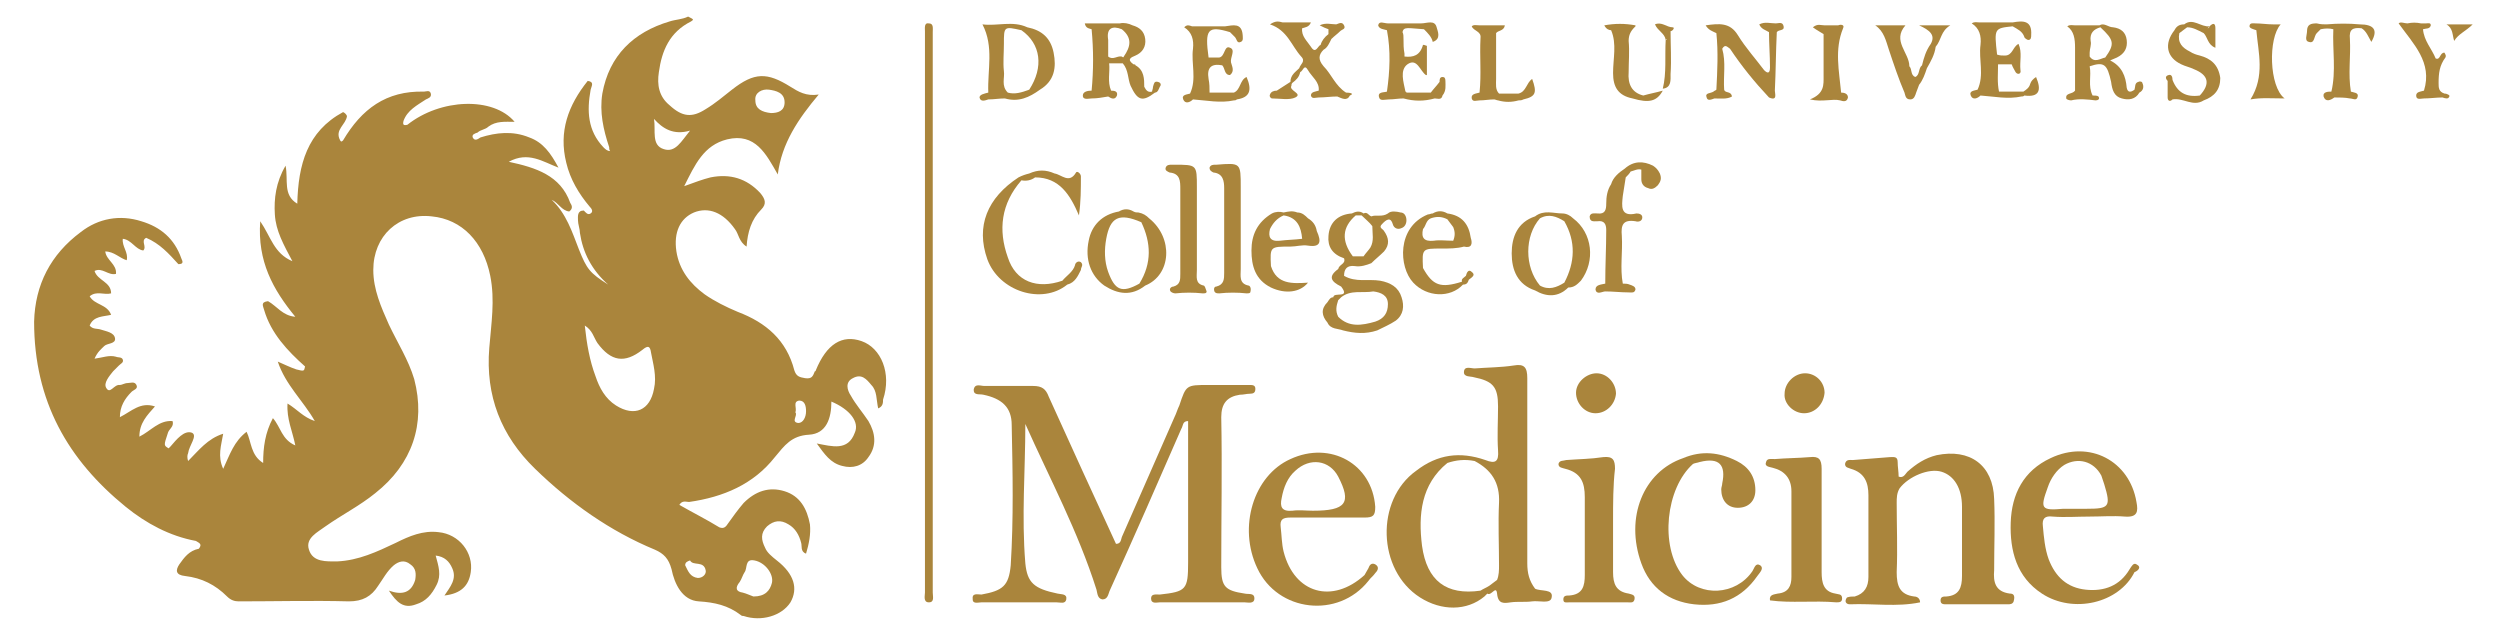 <?xml version="1.0" encoding="utf-8"?>
<!-- Generator: Adobe Illustrator 27.0.0, SVG Export Plug-In . SVG Version: 6.00 Build 0)  -->
<svg version="1.1" id="Group_30" xmlns="http://www.w3.org/2000/svg" xmlns:xlink="http://www.w3.org/1999/xlink" x="0px" y="0px"
	 viewBox="0 0 256.5 64.8" style="enable-background:new 0 0 256.5 64.8;" xml:space="preserve">
<style type="text/css">
	.st0{fill:#AA853C;}
</style>
<g>
	<path class="st0" d="M105.2,43.5c0,4.8-0.4,9.5,0,14.3c0.2,2,0.9,2.6,3.3,3.1c0.4,0.1,1,0,0.9,0.6c-0.1,0.5-0.6,0.3-1,0.3
		c-2.6,0-5.1,0-7.7,0c-0.3,0-0.9,0.2-0.9-0.3c-0.1-0.7,0.5-0.5,0.9-0.5c2.2-0.4,2.8-0.9,3-3c0.3-4.8,0.2-9.6,0.1-14.4
		c0-1.8-1-2.7-2.9-3.1c-0.4-0.1-1,0.1-1-0.5c0.1-0.7,0.7-0.4,1.1-0.4c1.7,0,3.4,0,5,0c0.9,0,1.3,0.3,1.6,1.1
		c2.3,5.1,4.6,10.1,6.9,15.1c0.5,0,0.5-0.4,0.6-0.7c1.8-4.1,3.6-8.2,5.4-12.3c0.2-0.4,0.3-0.8,0.5-1.2c0.7-2.1,0.7-2.1,3-2.1
		c1.4,0,2.8,0,4.2,0c0.3,0,0.6,0,0.6,0.4c0,0.4-0.2,0.5-0.6,0.5c-0.3,0-0.6,0.1-1,0.1c-1.3,0.2-1.9,0.9-1.9,2.3
		c0.1,5.1,0,10.3,0,15.4c0,2,0.4,2.4,2.4,2.7c0.4,0.1,1-0.1,1,0.5c0,0.6-0.7,0.4-1,0.4c-2.9,0-5.8,0-8.7,0c-0.3,0-0.9,0.2-0.9-0.4
		c0-0.5,0.5-0.4,0.9-0.4c2.7-0.3,2.9-0.5,2.9-3.3c0-4.8,0-9.7,0-14.5c-0.6,0-0.5,0.5-0.7,0.8c-2.4,5.5-4.8,11-7.3,16.5
		c-0.2,0.4-0.2,1-0.8,1c-0.5-0.1-0.5-0.6-0.6-1C110.6,54.5,107.7,49.1,105.2,43.5z"/>
	<path class="st0" d="M219.2,57.9c-0.3-0.2-0.5,0.2-0.7,0.5c-1,1.7-2.6,2.3-4.5,2.1c-1.9-0.2-3.1-1.3-3.8-3.1
		c-0.4-1.1-0.5-2.3-0.6-3.4c-0.1-0.8,0.2-1.1,1-1c1.3,0.1,2.5,0,3.8,0c0,0,0,0,0,0c1.2,0,2.4-0.1,3.6,0c1.3,0.1,1.4-0.5,1.2-1.5
		c-0.7-4.2-4.8-6.4-8.8-4.5c-2.8,1.3-4,3.7-4.1,6.6c-0.1,2.9,0.6,5.6,3.2,7.3c3.2,2.1,7.9,1,9.5-2.2
		C219.3,58.6,219.8,58.2,219.2,57.9z M210.1,50c0.3-0.9,0.9-1.8,1.7-2.3c1.4-0.8,3-0.4,3.8,1.1c0.1,0.3,0.2,0.6,0.3,0.9
		c0.7,2.3,0.5,2.5-1.8,2.5c-0.4,0-0.7,0-1.1,0c0,0,0,0,0,0c-0.4,0-0.8,0-1.3,0C209.4,52.4,209.3,52.2,210.1,50z"/>
	<path class="st0" d="M165.5,53.5c0,1.7,0,3.4,0,5.2c0,1.2,0.3,2,1.6,2.2c0.3,0.1,0.7,0.1,0.6,0.6c-0.1,0.4-0.4,0.3-0.7,0.3
		c-2,0-4,0-6,0c-0.3,0-0.6,0.1-0.6-0.3c0-0.4,0.3-0.4,0.6-0.4c1.4-0.1,1.6-1,1.6-2.1c0-2.7,0-5.3,0-8c0-1.5-0.4-2.5-2-2.9
		c-0.3-0.1-0.7-0.1-0.7-0.5c0.1-0.4,0.5-0.3,0.8-0.4c1.3-0.1,2.5-0.1,3.8-0.3c1-0.1,1.2,0.3,1.2,1.2
		C165.5,49.8,165.5,51.6,165.5,53.5z"/>
	<path class="st0" d="M181.6,61.6c-0.1-0.6,0.4-0.6,0.8-0.7c1.1-0.1,1.4-0.8,1.4-1.7c0-2.9,0-5.9,0-8.8c0-1.3-0.7-2.1-1.9-2.4
		c-0.3-0.1-0.9-0.1-0.7-0.6c0.1-0.4,0.5-0.3,0.9-0.3c1.2-0.1,2.4-0.1,3.6-0.2c0.9-0.1,1.2,0.2,1.2,1.2c0,3.5,0,7.1,0,10.6
		c0,1.1,0.2,2,1.4,2.2c0.3,0.1,0.7,0,0.7,0.5c0,0.4-0.3,0.4-0.6,0.4C186.1,61.6,183.8,61.9,181.6,61.6z"/>
	<path class="st0" d="M94.9,32c0-9.3,0-18.7,0-28c0-0.3,0-0.6,0-0.8c0-0.3-0.1-0.9,0.4-0.8c0.5,0,0.4,0.5,0.4,0.9c0,1.5,0,3,0,4.5
		c0,17.4,0,34.9,0,52.3c0,0.2,0,0.5,0,0.7c0,0.4,0.2,1-0.4,1c-0.6,0-0.4-0.7-0.4-1C94.9,51.2,94.9,41.6,94.9,32z"/>
	<path class="st0" d="M206.2,60.9c-1.5-0.2-1.7-1.2-1.6-2.4c0-2.4,0.1-4.9,0-7.3c-0.1-3.5-2.5-5.2-5.9-4.5c-1.2,0.3-2.1,0.9-3,1.7
		c-0.2,0.2-0.4,0.7-0.9,0.5c0-0.5-0.1-1-0.1-1.5c0-0.6-0.4-0.5-0.8-0.5c-1.3,0.1-2.5,0.2-3.8,0.3c-0.3,0-0.7-0.1-0.8,0.4
		c0,0.4,0.4,0.4,0.6,0.5c1.4,0.4,1.8,1.4,1.8,2.7c0,2.8,0,5.6,0,8.4c0,1-0.4,1.7-1.4,2c-0.3,0-0.5,0-0.8,0.1
		c-0.3,0.4-0.1,0.7,0.3,0.7c2.4-0.1,4.8,0.3,7.2-0.2c0-0.4-0.3-0.6-0.6-0.6c-1.5-0.2-1.8-1.1-1.8-2.5c0.1-2.4,0-4.8,0-7.1
		c0-0.5,0-1,0.3-1.5c0.9-1.2,3-2.1,4.3-1.7c1.3,0.4,2.1,1.7,2.1,3.6c0,2.4,0,4.8,0,7.1c0,1.2-0.3,2-1.6,2.1c-0.3,0-0.6,0-0.6,0.4
		c0,0.4,0.3,0.4,0.6,0.4c2.1,0,4.2,0,6.3,0c0.2,0,0.5,0,0.6-0.3C206.8,61,206.5,60.9,206.2,60.9z"/>
	<g>
		<path class="st0" d="M123.5,29.3c-0.9-0.2-0.7-0.9-0.7-1.6c0-1.6,0-3.2,0-4.7c0-1.3,0-2.5,0-3.8c0-2.3,0-2.3-2.3-2.3
			c-0.1,0-0.2,0-0.3,0c-0.2,0-0.5,0-0.6,0.3c-0.1,0.3,0.2,0.4,0.4,0.5c1.1,0.1,1.1,0.9,1.1,1.7c0,2.9,0,5.8,0,8.7
			c0,0.6,0,1.1-0.7,1.3c-0.2,0-0.5,0.2-0.3,0.5c0.1,0.1,0.3,0.2,0.5,0.2c0.9-0.1,1.9-0.1,2.8,0c0.2,0,0.4,0,0.4-0.2
			C123.7,29.6,123.6,29.3,123.5,29.3z"/>
		<path class="st0" d="M128.1,29.3c-1-0.2-0.8-1-0.8-1.7c0-1.5,0-3.1,0-4.6c0-1.3,0-2.5,0-3.8c0-2.5,0-2.5-2.5-2.3c0,0-0.1,0-0.1,0
			c-0.2,0-0.5,0-0.6,0.3c0,0.3,0.2,0.4,0.4,0.5c1,0.1,1.1,0.9,1.1,1.6c0,2.9,0,5.8,0,8.7c0,0.6,0,1.2-0.8,1.4
			c-0.2,0-0.3,0.2-0.2,0.5c0.1,0.2,0.3,0.2,0.5,0.2c0.9-0.1,1.9-0.1,2.8,0c0.2,0,0.4,0,0.4-0.2C128.4,29.5,128.2,29.3,128.1,29.3z"
			/>
	</g>
	<path class="st0" d="M180.6,58c-0.5-0.3-0.6,0.3-0.8,0.6c-1.7,2.5-5.4,2.7-7.2,0.4c-2.3-3-1.7-8.9,1.1-11.4
		c0.2-0.1,0.4-0.1,0.7-0.2c2-0.5,2.7,0.3,2.3,2.2c0,0.2-0.1,0.4-0.1,0.6c0,1.1,0.6,1.9,1.7,1.9c1.1,0,1.8-0.7,1.8-1.8
		c0-1.4-0.7-2.4-1.9-3c-1.8-0.9-3.6-1.1-5.5-0.3c0,0,0,0,0,0c-4.1,1.4-6,6.1-4.3,10.8c0.9,2.5,2.8,3.9,5.4,4.2
		c2.7,0.3,4.9-0.6,6.5-2.9C180.6,58.7,181,58.3,180.6,58z"/>
	<path class="st0" d="M163.7,42.4c-1.1,0-2-1-2-2.1c0-1.1,1.1-2,2.1-2c1.1,0,2,1,2,2.1C165.7,41.5,164.8,42.4,163.7,42.4z"/>
	<path class="st0" d="M185.1,42.4c-1.1,0-2.1-1-2-2c0-1.1,1-2.1,2.1-2.1c1.1,0,2,0.9,2,2C187.1,41.5,186.2,42.4,185.1,42.4z"/>
	<path class="st0" d="M196.9,2.6c1.1,0.5,1.7,1,1.2,1.9c-0.5,0.7-0.7,1.4-0.9,2.2c-0.4,0.3-0.2,1-0.7,1.2c-0.5-0.2-0.3-0.8-0.6-1.1
		c0-1.4-1.8-2.6-0.4-4.2c-1.1,0-2.1,0-3.1,0c0.9,0.6,1.1,1.6,1.4,2.5c0.5,1.5,1,3,1.6,4.4c0.1,0.3,0.1,0.7,0.6,0.7
		c0.4,0,0.5-0.4,0.6-0.7c0.1-0.3,0.2-0.5,0.3-0.8c0.4-0.5,0.6-1.1,0.8-1.7c0.4-0.7,0.8-1.4,0.9-2.2c0.6-0.7,0.5-1.6,1.5-2.2
		C198.9,2.6,198.1,2.6,196.9,2.6z"/>
	<path class="st0" d="M170.3,17.8c-0.2-0.4-0.4-0.6-0.7-0.8c-1-0.5-2-0.5-2.9,0.3c-0.6,0.4-1.2,0.9-1.4,1.6c-0.4,0.6-0.5,1.3-0.5,2
		c0,0.6-0.1,1.1-0.9,1c-0.3,0-0.7-0.1-0.8,0.3c0,0.6,0.4,0.5,0.8,0.5c0.7-0.1,0.9,0.3,0.9,0.9c0,1.8-0.1,3.6-0.1,5.5
		c-0.4,0.1-1,0.1-1,0.6c0.1,0.6,0.7,0.2,1,0.2c0.8,0,1.6,0.1,2.4,0.1c0.3,0,0.6,0.1,0.7-0.3c0-0.3-0.3-0.4-0.6-0.5
		c-0.2-0.1-0.5-0.1-0.7-0.1c-0.3-1.6,0-3.2-0.1-4.9c-0.1-1.1,0.1-1.7,1.4-1.5c0.3,0.1,0.7,0,0.7-0.4c0-0.3-0.3-0.4-0.6-0.4
		c-1.7,0.4-1.5-0.8-1.4-1.8c0.1-0.6,0.2-1.3,0.3-1.9c0.2-0.2,0.4-0.4,0.5-0.6c0.4-0.1,0.7-0.3,1.1-0.2c0,0.3,0,0.6,0,1
		c0,0.5,0.3,0.8,0.7,0.9c0.4,0.2,0.7,0,1-0.3C170.4,18.6,170.5,18.3,170.3,17.8z"/>
	<path class="st0" d="M108.1,5.4c-0.3-1.5-1.2-2.3-2.7-2.6c-1.5-0.7-3.1-0.1-4.6-0.3c1.2,2.3,0.5,4.7,0.6,7
		c-0.4,0.1-0.9,0.2-0.9,0.5c0.1,0.5,0.6,0.3,0.9,0.2c0.6,0,1.1-0.1,1.7-0.1l0,0c1.4,0.4,2.5-0.1,3.6-0.9
		C108.2,8.3,108.4,6.9,108.1,5.4z M105.6,9.2C105.6,9.2,105.6,9.2,105.6,9.2c-0.8,0.3-1.5,0.5-2.2,0.3c-0.7-0.7-0.3-1.5-0.4-2.2
		c-0.1-0.9,0-1.8,0-2.8c0-1.8,0-1.8,1.8-1.4C106.8,4.5,107.1,6.9,105.6,9.2C105.6,9.1,105.6,9.2,105.6,9.2z"/>
	<g>
		<path class="st0" d="M167.1,7.4c0-1.1,0.1-2.1,0-3.2c0-0.6,0.2-1,0.6-1.4c0,0,0.1-0.1,0.1-0.1c0,0,0-0.1,0-0.1
			c-1.1-0.2-2.1-0.2-3.2,0c0.2,0.4,0.5,0.5,0.7,0.5c0.6,1.4,0.2,2.9,0.2,4.4c0,1.4,0.5,2.3,2,2.6c1.7,0.5,2.5,0.3,3.1-0.8
			c-0.7,0.2-1.3,0.3-2,0.5C167.4,9.5,167,8.6,167.1,7.4z"/>
		<path class="st0" d="M170.7,9.2C170.7,9.2,170.7,9.2,170.7,9.2C170.7,9.2,170.7,9.2,170.7,9.2L170.7,9.2z"/>
		<path class="st0" d="M170.7,9.2C170.7,9.2,170.6,9.2,170.7,9.2C170.7,9.2,170.7,9.2,170.7,9.2C170.7,9.2,170.7,9.2,170.7,9.2z"/>
		<path class="st0" d="M171.6,2.8c-0.6,0-1.1-0.6-1.8-0.3c0.3,0.7,1,0.9,1.1,1.6c0,0,0.1-0.1,0.1-0.1c0,0.1,0,0.1-0.1,0.1
			c-0.1,1.7,0.1,3.4-0.3,5c0.9-0.1,0.8-0.9,0.8-1.5c0.1-1.5,0-2.9,0-4.4C171.6,3.2,171.9,2.8,171.6,2.8z"/>
	</g>
	<path class="st0" d="M157.2,8.1c-0.6,0.4-0.6,1.3-1.4,1.5c-0.7,0-1.3,0-2,0c-0.4-0.4-0.3-1-0.3-1.5c0-1.6,0-3.1,0-4.7l0,0
		c0.2-0.3,0.8-0.2,0.9-0.8c-0.9,0-1.8,0-2.6,0c-0.3,0-0.6-0.1-0.8,0.1c0.2,0.5,1,0.5,0.9,1.2c-0.1,1.9,0.1,3.7-0.1,5.6
		c-0.3,0.1-0.9,0.1-0.8,0.6c0.1,0.4,0.5,0.2,0.8,0.2c0.5,0,1-0.1,1.5-0.1c0.1,0,0.3,0.1,0.4,0.1c0.7,0.2,1.4,0.2,2.1,0
		c0.2,0,0.3,0,0.5-0.1C157.6,9.9,157.7,9.5,157.2,8.1z"/>
	<path class="st0" d="M234,2.5c-0.3,0-0.6,0-0.8,0c-0.6,0-1.2-0.1-1.8-0.1c-0.2,0-0.6-0.1-0.6,0.3c0,0.2,0.4,0.3,0.7,0.4
		c0.2,2.3,0.9,4.7-0.6,7.1c1.1-0.2,2.2-0.1,3.5-0.1C232.8,8.9,232.7,3.9,234,2.5z"/>
	<path class="st0" d="M219.8,8.5c0-0.1-0.2-0.2-0.4-0.1c-0.4,0.1-0.3,0.5-0.4,0.8c-0.4,0.3-0.7,0.3-0.8-0.2
		c-0.1-1.2-0.5-2.2-1.7-2.8c0.2-0.1,0.5-0.2,0.7-0.3c0.8-0.4,1.1-1,1-1.8c-0.1-0.8-0.6-1.2-1.4-1.3c-0.5,0-0.9-0.5-1.4-0.2
		c-0.8,0-1.7,0-2.5,0c-0.3,0-0.5-0.1-0.8,0.1c0.7,0.5,0.8,1.3,0.8,2.2c0,1.5,0,2.9,0,4.4c-0.3,0.4-1,0.2-0.9,0.8
		c0,0.1,0.3,0.2,0.5,0.2c0.8-0.2,1.7-0.1,2.5,0c0.2,0,0.5-0.1,0.3-0.4c-0.1-0.1-0.4-0.1-0.6-0.1c-0.5-1-0.1-2-0.3-3
		c1.5-0.5,1.8-0.2,2.2,1.6c0.1,0.8,0.3,1.5,1.1,1.7c0.7,0.2,1.4,0.1,1.8-0.6C219.9,9.3,220,8.9,219.8,8.5z M216,5.9
		c-0.5,0.1-1.1,0.6-1.6-0.1c0-0.1,0-0.3,0-0.4c0-0.4,0.2-0.8,0.1-1.2c-0.1-0.8,0.3-1.2,1-1.4C216.9,4.1,217,4.5,216,5.9z"/>
	<path class="st0" d="M242.1,2.5c-1.1-0.1-2.2-0.1-3.4,0c-0.3,0-0.6,0-1-0.1c-0.6,0-1,0.1-1,0.8c0,0.4-0.3,1,0.2,1.1
		c0.6,0.2,0.5-0.6,0.8-0.9c0.1-0.1,0.3-0.3,0.4-0.4c0.5-0.1,0.9-0.1,1.3,0c-0.1,2.1,0.3,4.3-0.2,6.4c-0.3,0-0.9,0-0.8,0.5
		c0.2,0.6,0.7,0.4,1.1,0.1c0.5,0,1.1,0,1.6,0.1c0.3,0,0.7,0.3,0.8-0.2c0.1-0.4-0.4-0.4-0.7-0.5c-0.3-1.8,0-3.6-0.1-5.4
		c-0.1-1,0.3-1.2,1.2-1.1c0.5,0.3,0.7,0.9,1,1.4C244,3.1,243.6,2.5,242.1,2.5z"/>
	<path class="st0" d="M208.9,7.9c-0.3,0.2-0.5,0.4-0.6,0.7c-0.1,0.4-0.4,0.6-0.7,0.8c-0.8,0-1.6,0-2.5,0c-0.2-0.9-0.1-1.9-0.1-2.8
		c0.5,0,1,0,1.4,0c0,0,0,0,0,0c0,0,0,0,0,0c0.1,0.3,0.3,0.6,0.4,0.8c0.2,0.3,0.6,0.2,0.5-0.2c-0.1-0.9,0.2-1.8-0.2-2.7
		c-0.6,0.3-0.6,1.2-1.4,1.2c-0.3,0-0.5,0-0.8-0.1c-0.3-2.7-0.3-2.7,1.6-2.9c0.5,0.3,1,0.5,1.2,1.1c0,0.1,0.3,0.3,0.4,0.3
		c0.3,0,0.3-0.3,0.3-0.5c0.1-1.5-0.8-1.5-1.9-1.3c-1.1,0-2.2,0-3.4,0c-0.3,0-0.5-0.1-0.8,0.1c0.8,0.5,1,1.3,0.9,2.2
		c-0.2,1.5,0.4,3.1-0.3,4.6c-0.3,0.1-0.9,0.1-0.7,0.6c0.2,0.5,0.7,0.3,1,0c1.4,0.1,2.8,0.4,4.2,0.1c0.1,0,0.2,0,0.3-0.1
		C209.2,10,209.5,9.3,208.9,7.9z M205.1,9.8C205.1,9.8,205.2,9.8,205.1,9.8C205.2,9.8,205.2,9.8,205.1,9.8
		C205.2,9.8,205.2,9.8,205.1,9.8C205.2,9.8,205.2,9.8,205.1,9.8C205.2,9.8,205.1,9.8,205.1,9.8z"/>
	<path class="st0" d="M110.9,26.9c-0.3-0.2-0.6,0.1-0.6,0.3c-0.2,0.7-0.9,1.1-1.3,1.6h0c-2.6,0.9-4.8,0.1-5.6-2.4
		c-1-2.8-0.7-5.5,1.4-7.9c0.5,0.1,1,0,1.4-0.3c0,0,0,0,0,0c2.5,0,3.6,1.8,4.5,3.9c0.2-1.4,0.2-2.7,0.2-4c0-0.3-0.4-0.6-0.5-0.4
		c-0.7,1.2-1.5,0.2-2.2,0.1c-0.9-0.4-1.7-0.4-2.6,0c0,0,0,0,0,0c0,0,0,0,0,0c-0.4,0.1-0.7,0.2-1.1,0.4c-3.2,2.1-4.4,5-3.2,8.4
		c1.2,3.3,5.6,4.7,8.2,2.6c0.8-0.2,1.1-0.9,1.4-1.5C110.9,27.4,111.2,27.2,110.9,26.9z"/>
	<path class="st0" d="M127.9,7.9c-0.7,0.3-0.6,1.3-1.3,1.6c-0.8,0-1.7,0-2.5,0l0,0c0-0.5,0-0.9-0.1-1.4c-0.2-1.2,0.3-1.6,1.4-1.4
		l0,0h0c0.3,0.3,0.2,1,0.8,1c0.5-0.4,0.2-0.9,0.1-1.3c-0.1-0.5,0.5-1.3-0.1-1.5c-0.6-0.3-0.5,0.9-1.1,1l0,0c-0.4,0-0.7,0-1.1,0v0
		c-0.4-2.9-0.1-3.3,2.2-2.6c0.2,0.2,0.3,0.3,0.5,0.5c0.2,0.2,0.2,0.7,0.6,0.5c0.3-0.1,0.2-0.5,0.2-0.7c-0.1-1.3-1-1-1.8-0.9
		c-1.1,0-2.2,0-3.4,0c-0.3-0.1-0.5-0.2-0.8,0.1c0.8,0.5,1,1.3,0.9,2.2c-0.2,1.5,0.4,3.1-0.3,4.6c-0.3,0.1-0.9,0.1-0.7,0.6
		c0.2,0.5,0.7,0.3,1,0c1.4,0.1,2.8,0.4,4.2,0.1c0.1,0,0.2,0,0.3-0.1C128.2,10,128.5,9.3,127.9,7.9z M124.1,9.8
		C124.2,9.8,124.2,9.8,124.1,9.8C124.2,9.8,124.2,9.8,124.1,9.8C124.2,9.8,124.2,9.8,124.1,9.8C124.2,9.8,124.2,9.8,124.1,9.8
		C124.2,9.8,124.2,9.8,124.1,9.8z"/>
	<path class="st0" d="M138.1,9.5c-1.1-0.7-1.5-1.9-2.3-2.7c-0.6-0.7-0.5-1.2,0-1.7c0.4-0.2,0.6-0.7,0.8-1.1l0,0
		c0.3-0.3,0.6-0.5,0.9-0.8c0.2-0.2,0.6-0.2,0.4-0.6c-0.2-0.4-0.5-0.2-0.8-0.1c0,0-0.1,0.1-0.1,0.1c0,0,0.1-0.1,0.1-0.1
		c-0.5,0-1.1-0.2-1.7,0.1c0.4,0.2,0.6,0.3,0.9,0.4c0,0.2,0,0.3,0,0.5c-0.4,0.3-0.7,0.7-0.8,1.1c-0.3,0.1-0.5,1-1,0.2
		c-0.4-0.6-1-1.1-0.9-1.9c0.3-0.1,0.7-0.1,0.9-0.6c-1,0-2,0-2.9,0c-0.4-0.1-0.7-0.2-1.3,0.2c1.8,0.6,2.2,2.2,3.2,3.3
		c0.5,0.5-0.1,0.8-0.2,1.2c-0.4,0.4-0.9,0.7-0.9,1.4c0,0,0,0,0,0h0c0,0,0,0,0,0c0,0,0,0,0,0c-0.5,0.3-0.9,0.6-1.4,0.9
		c-0.3,0-0.6,0.1-0.7,0.4c-0.1,0.2,0.1,0.4,0.2,0.4c0.8,0,1.8,0.2,2.4-0.1c0.8-0.4-0.7-0.7-0.4-1.2c0-0.1,0-0.2,0.1-0.3
		c0.4-0.3,0.7-0.6,0.8-1.1c0.3-0.1,0.4-0.9,0.8-0.2c0.4,0.7,1.2,1.2,1.1,2.1c-0.3,0.1-0.8,0.1-0.8,0.5c0.1,0.4,0.5,0.2,0.8,0.2
		c0.6,0,1.3-0.1,1.9-0.1c0.5,0.2,1,0.5,1.3-0.1C139,9.6,138.5,9.5,138.1,9.5z"/>
	<path class="st0" d="M157.5,60.4c-0.6-0.8-0.8-1.6-0.8-2.6c0-6.3,0-12.7,0-19c0-1.1-0.3-1.5-1.4-1.3c-1.3,0.2-2.7,0.2-4,0.3
		c-0.4,0-1.1-0.3-1.1,0.4c0,0.5,0.7,0.4,1,0.5c2,0.4,2.5,1,2.5,3c0,1.5-0.1,3,0,4.5c0.1,1.2-0.3,1.4-1.3,1c0,0,0,0,0,0
		c-2.6-0.9-4.9-0.6-7.1,1.1c-4.2,3-4,10.2,0.4,13c2.2,1.4,4.8,1.4,6.6-0.1c0.1-0.1,0.2-0.2,0.3-0.3c0.4,0.3,0.9-0.9,1,0
		c0.1,1.1,0.7,1,1.4,0.9c0.7-0.1,1.5,0,2.2-0.1c0.7-0.1,1.9,0.3,2-0.4C159.4,60.4,158.1,60.7,157.5,60.4z M153.8,51.6
		c-0.1,2.1,0,4.3,0,6.4c0,0.5,0,1-0.2,1.5c-0.3,0.2-0.5,0.4-0.8,0.6c-0.3,0.2-0.6,0.3-0.9,0.5c-3.5,0.5-5.5-1-6-4.6
		c-0.4-3.2-0.1-6.3,2.6-8.5c0.9-0.3,1.8-0.4,2.8-0.2C153,48.2,153.9,49.5,153.8,51.6z"/>
	<path class="st0" d="M183,2.7c-0.1-0.5-0.5-0.3-0.8-0.3c-0.6,0-1.1-0.2-1.7,0.1c0.2,0.5,0.7,0.6,1,0.8c0,1.2,0.1,2.4,0.1,3.6
		c0,0.6-0.2,0.7-0.6,0.3c-0.9-1.2-1.9-2.3-2.7-3.6c-0.8-1.3-1.9-1.2-3.3-1c0.3,0.5,0.7,0.6,1.1,0.8c0.2,1.9,0.1,3.9,0,5.8
		c-0.1,0.1-0.2,0.1-0.3,0.2c-0.3,0.2-0.9,0.1-0.7,0.6c0.1,0.4,0.5,0.2,0.8,0.1c0,0,0,0,0,0c0.6,0,1.3,0.1,1.8-0.2
		c-0.1-0.6-0.7-0.3-0.8-0.7c-0.1-1.4,0.2-2.8-0.2-4.2c0,0,0,0,0,0c0.3-0.5,0.5-0.2,0.8,0c1.2,1.8,2.5,3.4,4,5
		c0.9,0.4,0.6-0.4,0.6-0.7c0.1-2,0.1-4,0.2-6C182.5,3,183.1,3.2,183,2.7z"/>
	<path class="st0" d="M148,7.9c-0.3,0-0.3,0.3-0.3,0.5c-0.3,0.4-0.6,0.7-0.9,1.1c-0.1,0-0.2,0-0.3,0c-0.7,0-1.5,0-2.2,0l0,0
		c0,0,0-0.1-0.1-0.1c-0.2-1-0.6-2.2,0.2-2.8c1-0.7,1.3,0.7,1.9,1.1c0,0,0.1,0,0.1,0c0-1,0-2,0-3c-0.1,0-0.2-0.1-0.4-0.1
		c-0.3,1.1-1,1.3-1.9,1.2c0-0.1,0-0.2,0-0.3c-0.1-0.5-0.1-1-0.1-1.5c0-0.3,0-0.5-0.1-0.7c0.1-0.6,0.6-0.4,2.2-0.3
		c0.4,0.4,0.8,0.8,0.9,1.3c0.9-0.3,0.5-1.1,0.4-1.5c-0.2-0.8-1-0.4-1.6-0.4c-1.1,0-2.2,0-3.4,0c-0.4,0-0.9-0.3-1,0.2
		C141.5,3,142,3,142.3,3.1c0.4,2.1,0.3,4.2,0,6.3c-0.3,0.1-1,0-0.8,0.6c0.1,0.4,0.6,0.2,1,0.2c0.5,0,1-0.1,1.5-0.1l0,0
		c1.1,0.3,2.1,0.3,3.2,0c0,0,0,0,0,0h0c0.3,0,0.7,0.2,0.8-0.3l0,0c0.4-0.5,0.3-1,0.3-1.5C148.3,8,148.2,7.9,148,7.9z M144.3,9.8
		C144.3,9.8,144.3,9.8,144.3,9.8C144.3,9.8,144.3,9.8,144.3,9.8C144.3,9.8,144.3,9.8,144.3,9.8z"/>
	<path class="st0" d="M188.9,9.5c-0.2-2.2-0.7-4.4,0.2-6.6c0.2-0.4-0.3-0.4-0.5-0.3c-0.5,0-0.9,0-1.4,0c-0.4,0-0.7-0.2-1.2,0.2
		c0.4,0.3,0.8,0.5,1.1,0.7c0,1.4,0,2.9,0,4.3c0,0.9,0.1,1.8-1.4,2.4c1.3,0.3,2.3-0.1,3.1,0.1c0.3,0.1,0.7,0.2,0.8-0.3
		C189.6,9.6,189.2,9.5,188.9,9.5z"/>
	<path class="st0" d="M225.7,5.7c-0.4-0.1-0.7-0.2-1-0.4c-0.8-0.4-1.3-0.9-1.1-1.9c0.3-0.2,0.5-0.4,0.8-0.6c0.6,0,1.1,0.3,1.7,0.6
		c0.4,0.4,0.4,1.2,1.2,1.5c0-0.8,0-1.4,0-2c0-0.5-0.2-0.6-0.6-0.2c0,0.1-0.1,0.2-0.2,0.2c0.1-0.1,0.1-0.1,0.2-0.2
		c-0.9,0.1-1.7-0.9-2.6-0.2c-0.5,0-0.8,0.2-1,0.6c-1.1,1.4-0.8,2.8,0.7,3.5c0.4,0.2,0.9,0.3,1.3,0.5c1.5,0.6,1.7,1.5,0.6,2.7
		c-1.4,0.2-2.3-0.3-2.8-1.6c0-0.3-0.1-0.6-0.4-0.5c-0.4,0.1-0.3,0.4-0.1,0.6c0,0,0,0,0,0c0,0.1,0,0.1,0,0.2c0,0.5,0,1,0,1.5
		c0,0.3,0.2,0.5,0.5,0.2c1.1-0.2,2.1,0.8,3.2,0.1c1.1-0.4,1.7-1.1,1.7-2.3C227.6,6.6,226.8,6,225.7,5.7z"/>
	<g>
		<path class="st0" d="M134.1,29.1"/>
		<path class="st0" d="M134.2,29.1"/>
	</g>
	<path class="st0" d="M135.1,23.7c-0.1-0.6-0.4-1-0.9-1.3c-0.3-0.3-0.6-0.6-1.1-0.6c-0.5-0.2-0.9-0.1-1.4,0
		c-0.4-0.1-0.8-0.1-1.2,0.1c-1.5,0.9-2.1,2.2-2.1,3.8c0,1.6,0.4,3,2,3.8c1.5,0.7,3,0.5,3.8-0.5c-1.6,0.1-3.2,0.2-3.8-1.7
		c-0.1-2-0.1-2,2-2c0.6,0,1.2-0.2,1.8-0.1C135.5,25.4,135.6,24.8,135.1,23.7z M131.3,24.7c-1,0.1-1.2-0.4-1-1.2
		c0.3-0.6,0.7-1.1,1.4-1.4c1.4,0.2,1.8,1.2,1.9,2.4C132.8,24.6,132.1,24.6,131.3,24.7z"/>
	<path class="st0" d="M117.9,22.4c-0.3-0.3-0.6-0.5-1.1-0.6c-0.2,0-0.3,0-0.5-0.1c-0.5-0.3-1-0.3-1.5,0c-1.7,0.3-2.8,1.4-3.1,3
		c-0.4,1.9,0.2,3.6,1.6,4.6c1.4,0.9,2.8,1.1,4.2,0C120.2,28.2,120.4,24.4,117.9,22.4z M116.9,29.1c-1.8,1-2.5,0.7-3.2-1.2
		c-0.4-1.1-0.4-2.3-0.2-3.4c0.4-2.2,1.3-2.7,3.6-1.7c0,0,0,0,0,0c0,0,0,0,0,0C118.1,24.9,118.2,27,116.9,29.1z"/>
	<path class="st0" d="M161.4,22.4c-0.3-0.3-0.7-0.5-1.1-0.5c-0.9,0-1.9-0.4-2.8,0.3c-1.8,0.6-2.4,2.1-2.4,3.8c0,1.7,0.6,3.2,2.4,3.8
		c1.2,0.7,2.4,0.7,3.4-0.3c0.6,0,0.9-0.3,1.3-0.7C163.7,26.8,163.4,23.9,161.4,22.4z M160.5,29c-0.8,0.5-1.6,0.8-2.5,0.3
		c-1.6-1.9-1.6-5.1,0-6.9c0.9-0.5,1.7-0.2,2.5,0.3C161.7,24.8,161.6,26.9,160.5,29z"/>
	<g>
		<path class="st0" d="M250.8,9.6c-0.6-0.2-0.6-0.6-0.6-1.1c0-1,0.1-1.8,0.7-2.6c0.1-0.2,0-0.3-0.1-0.5c-0.5,0-0.4,0.8-0.9,0.6
			c-0.4-1-1.2-1.8-1.3-3c0.3-0.1,0.7,0,0.8-0.4c0-0.3-0.3-0.2-0.5-0.2c-0.2,0-0.4,0-0.5,0c-0.5-0.1-0.9-0.1-1.4,0
			c-0.3,0-0.7-0.2-0.9,0c1.5,2.1,3.5,4,2.6,6.9c-0.3,0.1-0.8,0.1-0.8,0.5c0,0.5,0.5,0.3,0.8,0.3c0.6,0,1.3-0.1,1.9-0.1
			c0.3,0.1,0.6,0.2,0.7-0.1C251.4,9.8,251.1,9.6,250.8,9.6z"/>
		<path class="st0" d="M251,2.5c0.7,0.4,0.6,1.1,0.8,1.7c0.4-0.7,1.2-1,1.9-1.7C252.6,2.5,251.8,2.5,251,2.5z"/>
	</g>
	<path class="st0" d="M141.1,57.9c-0.4-0.2-0.6,0.1-0.7,0.4c-0.1,0.2-0.3,0.5-0.4,0.7c-3.3,3-7.2,1.9-8.3-2.4
		c-0.2-0.8-0.2-1.7-0.3-2.5c-0.1-0.8,0.2-1,1-1c2.5,0,5,0,7.6,0c0.9,0,1.1-0.2,1.1-1.1c-0.3-4.4-4.6-6.8-8.7-4.9
		c-3.8,1.7-5.4,7-3.4,11.2c2.1,4.5,8.3,5.2,11.4,1.3c0.2-0.3,0.5-0.5,0.7-0.8C141.3,58.6,141.6,58.2,141.1,57.9z M131.5,51.1
		c0.2-1.1,0.6-2.1,1.4-2.8c1.5-1.4,3.5-1.1,4.4,0.6c1.4,2.7,0.8,3.5-2.6,3.5c-0.7,0-1.4-0.1-2.1,0C131.5,52.5,131.3,52,131.5,51.1z"
		/>
	<path class="st0" d="M174.8,46.9c0.3-0.2,0.6-0.2,0.9,0C175.4,47.1,175.1,47.1,174.8,46.9z"/>
	<path class="st0" d="M151,27.9c-0.3-0.3-0.5,0-0.6,0.4c-0.2,0.2-0.5,0.3-0.4,0.6c0,0,0,0,0,0c-2.2,0.7-3,0.4-4-1.4
		c-0.1-2-0.1-2,1.9-2c0.8,0,1.6,0,2.3-0.2c0.8,0.2,0.9-0.3,0.7-0.9c-0.2-1.4-0.9-2.3-2.4-2.5c-0.5-0.3-1-0.3-1.5,0c0,0,0,0,0,0
		c-0.2,0-0.3,0.1-0.5,0.1c-3.2,1.3-3,5.4-1.5,7c1.4,1.5,3.8,1.6,5.1,0.2c0.4,0,0.5-0.2,0.6-0.5C151.1,28.4,151.4,28.2,151,27.9z
		 M146,23.5c0.3-0.3,0.3-0.9,0.8-1.1c0.6-0.2,1.1-0.2,1.7,0.1c0.2,0.3,0.4,0.5,0.6,0.8c0.2,0.5,0.2,0.9,0,1.4l0,0
		c-0.7,0-1.4-0.1-2,0C146.1,24.8,145.8,24.4,146,23.5z"/>
	<path class="st0" d="M118.8,8.4c-0.4-0.1-0.4,0.2-0.5,0.5c0,0.2-0.1,0.4-0.1,0.5c-0.4,0.1-0.6-0.1-0.8-0.5c0-0.8,0-1.7-0.9-2.2
		c0-0.1-0.1-0.1-0.2-0.1c-0.7-0.5-0.3-0.7,0.2-0.9c0.7-0.3,1.1-0.9,1-1.7c-0.1-0.8-0.6-1.2-1.3-1.4c-0.4-0.2-0.9-0.3-1.3-0.2
		c-1.2,0-2.4,0-3.6,0c0.1,0.5,0.4,0.5,0.7,0.6c0.2,2.1,0.2,4.2,0,6.3c-0.4,0-0.9,0.1-0.9,0.5c0,0.5,0.6,0.3,0.9,0.3
		c0.6,0,1.1-0.1,1.7-0.2c0.3,0.2,0.7,0.4,0.9-0.1c0.1-0.4-0.2-0.5-0.6-0.5l0,0c0,0,0,0,0,0c0,0,0,0,0,0c-0.4-0.9-0.1-1.9-0.2-2.8
		c0.5,0,0.9,0,1.4,0c0.6,0.7,0.5,1.6,0.8,2.3c0,0,0,0,0,0c0.7,1.5,1.2,1.7,2.5,0.7c0.3,0,0.4-0.4,0.5-0.6
		C119.1,8.8,119.2,8.5,118.8,8.4z M115.3,5.8c0,0.1-0.1,0.1-0.2,0c-0.5-0.1-0.9,0.4-1.4,0c0-0.6,0-1.1,0-1.7
		c-0.2-1.2,0.4-1.5,1.4-1.1C116.2,3.9,116,4.8,115.3,5.8z"/>
	<path class="st0" d="M142.9,23c0.1,0.4,0.5,0.6,0.9,0.4c0.3-0.1,0.5-0.4,0.5-0.8c0-0.4-0.2-0.8-0.6-0.8c-0.4-0.1-1-0.2-1.3,0.1
		c-0.6,0.4-1.2,0.1-1.7,0.3c-0.3-0.1-0.4-0.5-0.8-0.3c-0.4-0.3-0.8-0.2-1.2,0c-1.4,0.1-2.3,0.9-2.4,2.3c-0.1,1.1,0.4,1.9,1.6,2.3
		c0.2,0.6-0.5,0.6-0.6,1.1c-1.1,0.8-0.7,1.3,0.3,1.8c0,0,0,0,0,0c1,1.3-0.8,0.5-0.8,1.1c-0.3,0-0.4,0.2-0.6,0.5
		c-0.7,0.7-0.6,1.4,0,2.1c0.3,0.7,1.1,0.6,1.6,0.8c1.2,0.3,2.3,0.4,3.5,0c0,0,0,0,0,0c0.6-0.3,1.3-0.6,1.9-1
		c0.8-0.6,0.9-1.5,0.6-2.4c-0.3-1-1.1-1.5-2.2-1.7c-1.2-0.2-2.5,0.2-3.7-0.5c0-0.7,0.3-1.1,1.1-1c0.6,0.1,1.2-0.1,1.7-0.3
		c0,0,0,0,0,0c0.4-0.4,0.9-0.8,1.3-1.2c0.6-0.7,0.5-1.4,0-2.1c-0.1-0.2-0.5-0.3-0.3-0.6C142.3,22.4,142.7,22.3,142.9,23z
		 M140.9,29.9c0.8,0.1,1.5,0.4,1.5,1.3c0,0.9-0.4,1.5-1.3,1.8c-1.4,0.4-2.7,0.6-3.8-0.5c-0.3-0.6-0.2-1.1,0-1.7
		c0.1-0.1,0.2-0.2,0.3-0.3C138.6,29.7,139.8,30.1,140.9,29.9z M140.6,25.4c-0.2,0.3-0.5,0.6-0.7,0.9c-0.4,0-0.7,0-1.1,0
		c-1.2-1.6-1.1-3,0.3-4.2c0.2,0,0.4,0,0.6,0c0.4,0.4,0.8,0.7,1.1,1.1C140.8,24,141,24.7,140.6,25.4z"/>
</g>
<path class="st0" d="M88.4,35c-2-0.7-3.6,0.3-4.7,3c0,0,0,0.1-0.1,0.1c-0.2,0.5-0.3,0.8-1,0.7c-0.6-0.1-0.9-0.2-1.1-0.8
	c-0.8-3.1-2.9-4.9-5.8-6c-1.2-0.5-2.4-1.1-3.4-1.8c-1.5-1.1-2.6-2.5-2.9-4.4c-0.3-2,0.4-3.4,1.8-4c1.5-0.6,3,0,4.2,1.7
	c0.4,0.5,0.4,1.3,1.2,1.8c0.1-1.5,0.5-2.8,1.5-3.8c0.6-0.6,0.4-1.1-0.1-1.7c-1.4-1.5-3.1-2-5.1-1.6c-0.8,0.2-1.6,0.5-2.7,0.9
	c1.1-2.2,2-4.2,4.4-4.8c2.9-0.7,4,1.5,5.2,3.6c0.4-3.2,2.1-5.7,4.2-8.2c-1.3,0.2-2.1-0.3-2.9-0.8c-2.4-1.5-3.7-1.5-6,0.3
	c-0.9,0.7-1.7,1.4-2.7,2C71,12.1,70,12,68.7,10.8c-1.1-0.9-1.3-2.1-1.1-3.4c0.3-2.2,1.1-4.1,3.3-5.2C71.2,2,71.2,2,70.6,1.7
	C70,2,69.3,2,68.7,2.2c-3.7,1.1-6.2,3.5-6.9,7.4c-0.3,1.9,0.1,3.7,0.7,5.5c0,0.1,0,0.3,0.1,0.4c-0.3,0-0.5-0.2-0.7-0.4
	c-1.6-1.7-1.7-3.7-1.3-5.9c0.1-0.4,0.4-0.8-0.3-0.9c-2,2.5-3,5.2-2.2,8.4c0.4,1.7,1.3,3.2,2.4,4.5c0.2,0.2,0.4,0.5,0.1,0.7
	c-0.3,0.2-0.5-0.1-0.7-0.3c-0.7,0-0.6,0.6-0.6,1c0,0.4,0.2,0.9,0.2,1.3c0.3,2,1.2,3.8,2.9,5.3c-1.9-1.2-2.2-1.6-3-3.6
	c-0.7-1.8-1.3-3.7-2.8-5.1c0.7,0.3,1,1.1,1.8,1.2c0.4-0.3,0.3-0.6,0.1-0.9c-1-2.8-3.5-3.6-6.3-4.2c2-1.1,3.5,0,5.1,0.6
	c-0.8-1.5-1.6-2.6-3-3.1c-1.7-0.7-3.4-0.5-5,0c-0.3,0.2-0.6,0.4-0.8,0c-0.1-0.3,0.2-0.4,0.5-0.5c0.3-0.3,0.8-0.3,1.1-0.6
	c0.8-0.6,1.7-0.5,2.7-0.5c-2.2-2.6-7.6-2.4-11,0.3c-0.4,0.1-0.5,0-0.4-0.4c0.4-1.1,1.4-1.6,2.3-2.2c0.2-0.1,0.6-0.2,0.5-0.6
	c-0.1-0.4-0.5-0.2-0.7-0.2c-3.9-0.1-6.4,1.8-8.3,5c-0.1,0.1-0.2,0.2-0.3,0c-0.6-1.1,0.6-1.6,0.7-2.5c-0.1-0.2-0.2-0.3-0.4-0.4
	c-3.7,2-4.6,5.4-4.7,9.4C29,20,29.6,18.5,29.3,17c-1,1.7-1.2,3.4-1.1,5c0.1,1.7,0.9,3.1,1.8,4.8c-1.9-0.8-2.2-2.5-3.3-4.1
	c-0.3,4.1,1.3,7,3.6,9.8c-1.3-0.1-1.9-1.1-2.8-1.6c-0.8,0.1-0.5,0.5-0.4,0.9c0.7,2.4,2.4,4.2,4.2,5.8c-0.1,0.5-0.1,0.5-0.9,0.3
	c-0.6-0.2-1.2-0.5-1.9-0.8c0.8,2.4,2.6,4,3.8,6.1c-1.2-0.4-1.8-1.2-2.8-1.8c-0.1,1.6,0.5,2.8,0.8,4.3c-1.4-0.6-1.5-1.9-2.3-2.8
	c-0.8,1.5-1,3-1,4.6c-1.3-0.8-1.2-2.2-1.7-3.2c-1.3,1-1.7,2.3-2.4,3.8c-0.6-1.3-0.2-2.4,0-3.6c-1.6,0.5-2.5,1.7-3.6,2.8
	c-0.1-0.3-0.1-0.6,0-0.8c0.1-0.8,1-1.8,0.4-2.1c-0.8-0.3-1.6,0.7-2.2,1.4c-0.1,0.1-0.1,0.1-0.2,0.2c-0.5-0.3-0.5-0.3-0.1-1.5
	c0.1-0.5,0.7-0.7,0.5-1.3c-1.4-0.1-2.2,1-3.4,1.6c0-1.4,0.8-2.2,1.6-3.1c-1.5-0.5-2.4,0.5-3.6,1.1c0-1.1,0.5-1.9,1.2-2.6
	c0.2-0.2,0.7-0.3,0.5-0.7c-0.2-0.4-0.6-0.2-0.9-0.2c-0.3,0-0.6,0.2-0.8,0.2c-0.6-0.1-1,1-1.4,0.3c-0.3-0.5,0.3-1.2,0.7-1.7
	c0.2-0.2,0.4-0.4,0.6-0.6c0.2-0.2,0.5-0.3,0.4-0.6c-0.1-0.3-0.5-0.2-0.7-0.3c-0.7-0.2-1.4,0.1-2.2,0.2c0.3-0.7,0.7-1,1-1.3
	c0.3-0.3,1.2-0.2,1.1-0.8c-0.1-0.6-0.9-0.7-1.5-0.9c-0.3-0.1-0.8,0-1.1-0.4c0.4-1,1.4-0.9,2.2-1.1c-0.4-1.1-1.7-1-2.2-1.9
	c0.7-0.6,1.5-0.1,2.2-0.3c0-1.2-1.4-1.3-1.7-2.3c0.8-0.4,1.4,0.5,2.2,0.3c0.1-1-1-1.4-1.1-2.3c0.9,0,1.5,0.7,2.2,0.9
	c0.2-0.8-0.5-1.4-0.4-2.2c0.9,0.1,1.3,1.1,2.1,1.2c0.4-0.4-0.3-1,0.3-1.3c1.4,0.6,2.3,1.6,3.3,2.7c0.5,0,0.5-0.2,0.3-0.6
	c-0.7-2-2.1-3.2-4.1-3.8c-2.2-0.7-4.4-0.3-6.2,1.1c-3.1,2.3-4.7,5.4-4.8,9.2C3.5,41.2,7,47.2,12.9,52c2.1,1.7,4.5,3,7.2,3.5
	c0.3,0.2,0.7,0.3,0.3,0.8c-1,0.2-1.5,0.9-2,1.6C18,58.5,18,59,19,59.1c1.7,0.2,3.1,0.9,4.3,2.1c0.4,0.4,0.8,0.5,1.2,0.5
	c3.8,0,7.6-0.1,11.3,0c1.4,0,2.3-0.5,3-1.6c0.5-0.7,0.9-1.5,1.6-2.1c0.5-0.4,1.1-0.6,1.7-0.1c0.6,0.4,0.6,1,0.5,1.6
	c-0.4,1.3-1.3,1.6-2.7,1.1c0.8,1.2,1.5,1.9,2.8,1.4c1-0.3,1.6-1,2.1-2c0.5-1,0.2-1.9-0.1-3c0.9,0.1,1.4,0.6,1.7,1.3
	c0.5,1.1-0.2,1.9-0.8,2.8c1.7-0.2,2.5-1,2.7-2.4c0.3-2-1.2-3.9-3.3-4.1c-1.6-0.2-3,0.4-4.4,1.1c-1.9,0.9-3.8,1.8-6,1.9
	c-1.1,0-2.5,0.1-2.9-1.2c-0.4-1.2,0.9-1.8,1.7-2.4c1.7-1.2,3.5-2.1,5.1-3.4c3.8-3,5.2-7.1,4-11.7c-0.6-2-1.7-3.7-2.6-5.6
	c-0.8-1.8-1.6-3.6-1.6-5.6c0-3.5,2.6-5.9,6-5.5c3.1,0.3,5.3,2.6,6,6.1c0.5,2.5,0.1,4.9-0.1,7.4c-0.4,4.9,1.2,9,4.7,12.4
	c3.6,3.5,7.7,6.4,12.3,8.3c0.9,0.4,1.4,0.9,1.7,2c0.3,1.5,1.1,3.2,2.8,3.3c1.6,0.1,3,0.4,4.3,1.4c0.1,0.1,0.2,0.1,0.3,0.1
	c1.8,0.6,3.9,0,4.8-1.4c0.8-1.4,0.4-2.9-1.4-4.3c-0.5-0.4-1-0.8-1.2-1.3c-0.4-0.8-0.5-1.5,0.2-2.2c0.7-0.6,1.4-0.7,2.2-0.2
	c0.7,0.4,1.1,1.1,1.3,1.9c0.1,0.3-0.1,0.9,0.5,1.1c0.3-1,0.5-2,0.4-3c-0.3-1.6-1-2.9-2.6-3.4c-1.6-0.5-3,0-4.2,1.2
	c-0.6,0.7-1.1,1.4-1.6,2.1c-0.2,0.3-0.4,0.6-0.9,0.4c-1.3-0.8-2.7-1.5-4.1-2.3c0.3-0.5,0.7-0.3,1-0.3c3.5-0.5,6.6-1.8,8.8-4.6
	c1-1.2,1.7-2.2,3.5-2.3c1.8-0.1,2.3-1.7,2.3-3.4c1.9,0.8,2.9,2.1,2.4,3.2c-0.7,1.9-2.3,1.4-3.9,1.1c0.8,1.1,1.4,2,2.6,2.3
	c1.1,0.3,2.1,0,2.7-0.9c0.9-1.2,0.7-2.5,0-3.7c-0.6-0.9-1.3-1.7-1.8-2.6c-0.4-0.6-0.6-1.4,0.2-1.8c0.9-0.5,1.4,0.1,1.9,0.7
	c0.6,0.6,0.5,1.5,0.7,2.4c0.5-0.2,0.5-0.6,0.5-0.9C91.5,38.3,90.4,35.7,88.4,35z M78.9,9.2c0.7,0.1,1.6,0.3,1.6,1.3
	c0,0.9-0.7,1.1-1.4,1.1c-0.9-0.1-1.6-0.4-1.6-1.3C77.4,9.5,78.2,9.1,78.9,9.2z M67.1,39.9c-0.4,2.2-2,2.9-3.9,1.7
	c-1.1-0.7-1.7-1.8-2.1-3c-0.6-1.6-0.9-3.3-1.1-5.2c0.8,0.5,0.9,1.2,1.3,1.8c1.4,1.9,2.8,2.1,4.6,0.7c0.6-0.5,0.8-0.4,0.9,0.3
	C67,37.3,67.4,38.6,67.1,39.9z M68.1,15.3c-1.3-0.4-0.8-1.9-1-3.1c0.9,1,2,1.7,3.7,1.2C69.9,14.5,69.3,15.7,68.1,15.3z M75.9,59.7
	c0.2-0.3,0.3-0.7,0.5-1c0.3-0.4,0-1.4,1-1.2c1.1,0.2,2,1.4,1.8,2.3c-0.2,0.8-0.7,1.4-1.9,1.4c-0.3-0.1-0.7-0.3-1.1-0.4
	C75.5,60.7,75.4,60.3,75.9,59.7z M70.8,57.5c0.3,0.6,1.4,0,1.6,1c0.1,0.4-0.3,0.8-0.8,0.8c-0.8-0.1-1-0.7-1.3-1.3
	C70.3,57.7,70.5,57.6,70.8,57.5z M81.9,43.4c-0.8-0.1,0-0.8-0.3-1.1c0.2-0.4-0.3-1.1,0.4-1.2c0.6,0,0.7,0.6,0.7,1.1
	C82.7,42.8,82.4,43.4,81.9,43.4z"/>
</svg>
